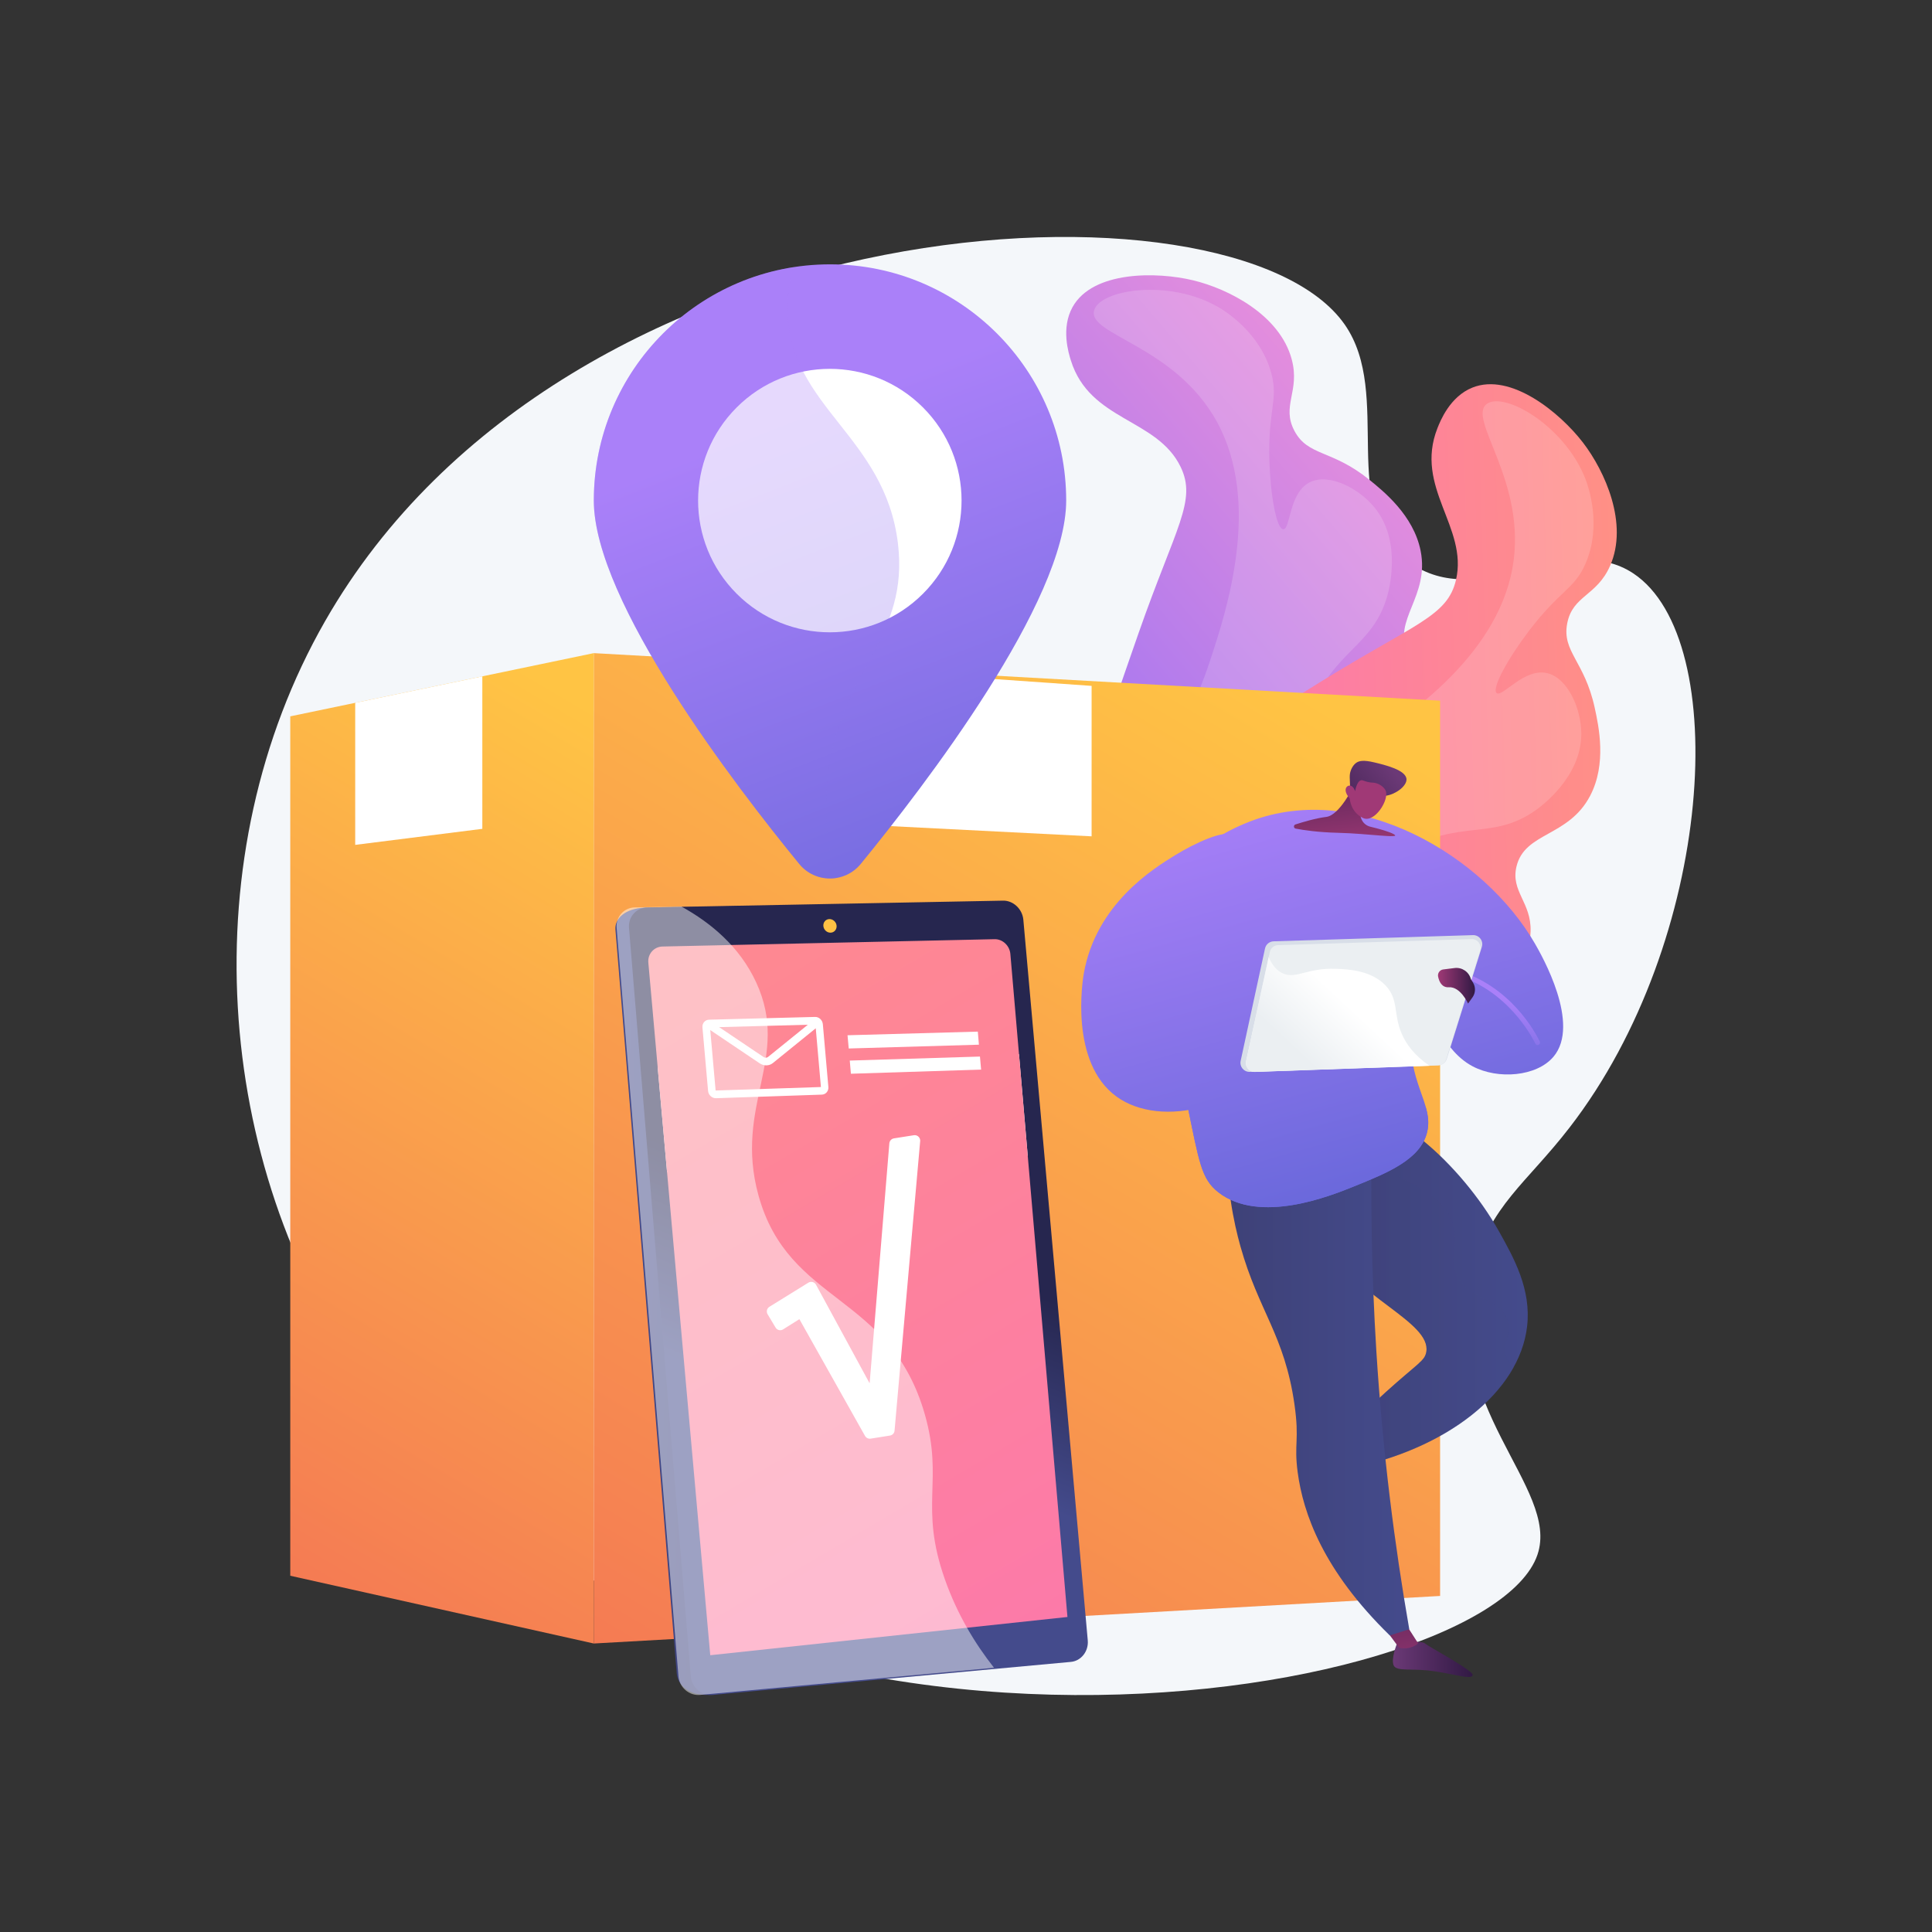 <?xml version="1.0" encoding="UTF-8"?> <!-- Generator: Adobe Illustrator 26.0.0, SVG Export Plug-In . SVG Version: 6.00 Build 0) --> <svg xmlns="http://www.w3.org/2000/svg" xmlns:xlink="http://www.w3.org/1999/xlink" x="0px" y="0px" viewBox="0 0 3710 3710" style="enable-background:new 0 0 3710 3710;" xml:space="preserve"><rect x="0" y="0" width="3710" height="3710" fill="#333333" stroke="none"/> <style type="text/css"> .st0{fill:#F4F7FA;} .st1{fill:url(#SVGID_1_);} .st2{opacity:0.16;fill:#FFFFFF;} .st3{fill:url(#SVGID_00000163782750442455224120000001415055822473308847_);} .st4{fill:url(#SVGID_00000133521444478491859280000003979837212274291884_);} .st5{fill:url(#SVGID_00000177485844517261982160000008274768168215825052_);} .st6{fill:#FFFFFF;} .st7{fill:url(#SVGID_00000139979483323480261590000015363419119258427581_);} .st8{opacity:0.3;} .st9{fill:url(#SVGID_00000129199305882455655480000018247130916352154043_);} .st10{fill:url(#SVGID_00000135686239851681063640000014055805226092652724_);} .st11{fill:url(#SVGID_00000079479352999567032200000018061989466697342392_);} .st12{fill:url(#SVGID_00000182524093989876334920000007498678335990089107_);} .st13{clip-path:url(#SVGID_00000027579902300592723940000007489399660362374050_);fill:#FFFFFF;} .st14{clip-path:url(#SVGID_00000027579902300592723940000007489399660362374050_);} .st15{fill:url(#SVGID_00000148623119811067425920000010272289565846270865_);} .st16{opacity:0.48;} .st17{fill:url(#SVGID_00000016769691664325432910000010372574182717437833_);} .st18{fill:url(#SVGID_00000079470226670015048240000017432610199381637258_);} .st19{fill:url(#SVGID_00000093169846819487527910000005055276303430049726_);} .st20{opacity:0.3;fill:url(#SVGID_00000128446814919176694670000013788958486305303979_);} .st21{fill:url(#SVGID_00000165216566953741652490000013655322798014265011_);} .st22{fill:url(#SVGID_00000130626506944393842590000003778734584172186277_);} .st23{fill:url(#SVGID_00000107561651233108879280000009995351360563314863_);} .st24{fill:url(#SVGID_00000035507133844324646760000001711865637648418707_);} .st25{fill:url(#SVGID_00000074404549177850161140000008013554219013184169_);} .st26{fill:#D8DEE8;} .st27{fill:url(#SVGID_00000131333151274283142820000006827922906116314759_);} .st28{fill:url(#SVGID_00000116232071646666011080000013001192496518534822_);} .st29{fill:url(#SVGID_00000061431082369579071030000002351460844817798572_);} .st30{fill:url(#SVGID_00000123435032825940223300000014053963408123172269_);} .st31{fill:url(#SVGID_00000033337956338777460510000001866753511139295627_);} .st32{fill:url(#SVGID_00000145736649690429286680000010144700478044752823_);} </style> <g id="Background"> </g> <g id="Illustration"> <g> <path class="st0" d="M2582.3,623.3c94.1,135.2-16.2,354.4,123.4,456c135.9,99,302.8-63.3,430.9,21.9 c190,126.4,155.3,704.6-122.5,1063.9c-83.5,108.1-153.3,150.1-184.3,272.3c-66.4,262.4,166.9,418.5,122.5,548.3 C2852.4,3278,1315,3523.2,698.1,2645C410,2234.8,366.9,1642.6,624.3,1192.7C1089.5,379.9,2371.1,320,2582.3,623.3z"></path> <g> <linearGradient id="SVGID_1_" gradientUnits="userSpaceOnUse" x1="2385.849" y1="51.565" x2="3387.483" y2="51.565" gradientTransform="matrix(-0.76 0.649 0.649 0.76 4479.112 -666.321)"> <stop offset="3.597120e-03" style="stop-color:#E38DDD"></stop> <stop offset="1" style="stop-color:#9571F6"></stop> </linearGradient> <path class="st1" d="M2511.3,1939.6c-38.3,15-102.8,40.3-178.4,22.3c-137.5-32.8-222.4-187.4-243-312.2 c-17.7-107.2,20.4-216,96.4-433.7c71.7-205,112.5-254.3,80.7-319.7c-45.3-93.3-174.1-87.4-210.6-204.1 c-4.4-14-19.4-62.1,3.3-102.7c38.9-69.5,161.3-68.1,231.5-51.2c67.7,16.3,166.2,66.3,189.2,151.4c16.7,61.7-20.4,89.4,5.4,137.9 c26,48.7,71.4,35.4,142.8,92.9c28.5,23,85.8,69.1,99.4,137.1c17.5,87.9-54.1,132.9-24.9,194.4c21.1,44.5,65.3,35.5,99.1,79.6 c44.4,58,21.9,144.2,2.2,215.7C2781.1,1631.3,2718.5,1858.4,2511.3,1939.6z"></path> <path class="st2" d="M2101,596.2c-12.7,47.1,155.6,67.5,235.8,213.7c86.3,157.3,18.1,364.3-13.5,459.9 c-53.8,163.2-113.8,188.6-120.3,327c-2.6,54.8-8,168.9,73.5,252.4c7.6,7.8,93.3,93,201.1,76.9 c122.2-18.3,179.9-153.1,229.5-269.3c30-70.2,90-210.4,33.8-261.9c-34.3-31.5-104.1-22.6-148.5,0.3c-63.3,32.6-83.4,98.2-95.9,93 c-11.3-4.7-5.9-62.4,18-121.9c47.8-119,120.8-123.5,149.1-220.5c3.4-11.8,29.2-105.4-23.7-170.7c-30.5-37.7-87.9-66.9-124.2-49.3 c-41.1,19.9-37.4,91.2-51.4,90.5c-13.4-0.6-24.8-66.2-26.7-132.6c-2.7-97.6,17.5-115.8,3.6-167.3 c-21.3-78.6-91.2-120.6-101.4-126.5C2244.7,534.7,2111.9,556,2101,596.2z"></path> </g> <g> <linearGradient id="SVGID_00000168796474647971425640000002485488912473812647_" gradientUnits="userSpaceOnUse" x1="1375.686" y1="614.474" x2="2377.3" y2="614.474" gradientTransform="matrix(-1 2.790000e-02 2.790000e-02 1 4473.323 751.899)"> <stop offset="0" style="stop-color:#FF9085"></stop> <stop offset="1" style="stop-color:#FB6FBB"></stop> </linearGradient> <path style="fill:url(#SVGID_00000168796474647971425640000002485488912473812647_);" d="M2330.9,2078.7 c-39.2-12.4-105.3-33.2-152.8-94.7c-86.4-111.8-55.4-285.5,6.9-395.6c53.5-94.5,151.5-155.3,347.4-276.9 c184.5-114.5,247.2-127.3,263.6-198.2c23.3-101-80.6-177.3-35.7-291.1c5.4-13.7,23.9-60.6,67.1-77.9 c73.9-29.6,168.3,48.3,212.3,105.5c42.4,55.2,87.7,155.9,52.2,236.6c-25.7,58.5-72,56.8-82.4,110.7 c-10.4,54.3,33.3,72.3,52.8,162c7.8,35.8,23.4,107.7-8.8,169.1c-41.6,79.4-125.5,69.4-141.4,135.7 c-11.5,47.8,28.5,68.7,27.1,124.2c-1.9,73.1-73.5,126-133.8,169.2C2734.5,2008.3,2543.1,2145.7,2330.9,2078.7z"></path> <path class="st2" d="M2855.2,775.6c-39.4,28.6,78.7,150.2,49.3,314.4c-31.6,176.7-214.7,294.8-299.3,349.5 c-144.3,93.2-206.9,75.3-299,178.9c-36.4,41-112.3,126.4-101.3,242.6c1,10.8,14.2,131,108.2,186.1 c106.6,62.5,236.1-6.2,347.7-65.4c67.4-35.8,202.1-107.3,190.8-182.6c-6.9-46.1-66.9-83-115.7-93 c-69.8-14.3-126.6,24.1-133.1,12.2c-5.9-10.8,34.6-52.3,90.5-83.6c112-62.6,171.6-20.2,254.5-78c10-7,88.9-63.7,88.8-147.7 c-0.1-48.5-26.4-107.3-65.7-116.4c-44.5-10.3-86.4,47.5-96.9,38.2c-10-8.9,22.2-67.1,62.5-119.9c59.2-77.7,86.4-79.1,107.9-128 c32.8-74.5,4.7-151.2,0.5-162.1C3005.6,818,2888.9,751.2,2855.2,775.6z"></path> </g> <g> <linearGradient id="SVGID_00000067944602886198113000000009775173820034404231_" gradientUnits="userSpaceOnUse" x1="5481.046" y1="1305.288" x2="4132.354" y2="3583.08" gradientTransform="matrix(1 0 0 1 -3022.494 0)"> <stop offset="0" style="stop-color:#FFC444"></stop> <stop offset="0.314" style="stop-color:#FBA94A"></stop> <stop offset="0.996" style="stop-color:#F36F56"></stop> </linearGradient> <polygon style="fill:url(#SVGID_00000067944602886198113000000009775173820034404231_);" points="2765.4,3064.7 1140.2,3156 1140.2,1254.2 2765.4,1345.5 "></polygon> <linearGradient id="SVGID_00000180357488548083734380000008087203431256043948_" gradientUnits="userSpaceOnUse" x1="4343.066" y1="1469.007" x2="3313.476" y2="3207.869" gradientTransform="matrix(1 0 0 1 -3022.494 0)"> <stop offset="0" style="stop-color:#FFC444"></stop> <stop offset="0.314" style="stop-color:#FBA94A"></stop> <stop offset="0.996" style="stop-color:#F36F56"></stop> </linearGradient> <polygon style="fill:url(#SVGID_00000180357488548083734380000008087203431256043948_);" points="1140.2,3156 557.4,3025.9 557.4,1375.6 1140.2,1254.2 "></polygon> <polygon class="st6" points="1661.1,1286.5 1661.1,1583.9 2096.2,1606 2096.2,1317.1 "></polygon> <polygon class="st6" points="682.1,1349.6 926.2,1298.8 926.2,1591.6 682.1,1622.4 "></polygon> </g> <g> <g> <linearGradient id="SVGID_00000062887890488878284920000002355302478960824213_" gradientUnits="userSpaceOnUse" x1="1535.262" y1="796.531" x2="1992.085" y2="1973.195"> <stop offset="0" style="stop-color:#AA80F9"></stop> <stop offset="0.996" style="stop-color:#6165D7"></stop> </linearGradient> <path style="fill:url(#SVGID_00000062887890488878284920000002355302478960824213_);" d="M2047.4,961.2 c0,193.8-271.6,547.5-394.4,697.7c-30.6,37.4-87.8,37.4-118.3,0c-122.9-150.1-394.4-503.9-394.4-697.7 c0-250.5,203.1-453.6,453.6-453.6C1844.3,507.6,2047.4,710.7,2047.4,961.2z"></path> <ellipse transform="matrix(0.707 -0.707 0.707 0.707 -212.875 1408.507)" class="st6" cx="1593.8" cy="961.2" rx="253" ry="253"></ellipse> <g class="st8"> <linearGradient id="SVGID_00000034088441708250078160000011208447111649794471_" gradientUnits="userSpaceOnUse" x1="1371.69" y1="860.035" x2="1828.514" y2="2036.702"> <stop offset="0" style="stop-color:#AA80F9"></stop> <stop offset="0.996" style="stop-color:#6165D7"></stop> </linearGradient> <path style="fill:url(#SVGID_00000034088441708250078160000011208447111649794471_);" d="M1591.8,1472.7 c28.8-189.5,153.9-250.2,132.5-429.1c-24.8-206.4-207.5-261.4-211.9-445c-0.7-29.6,3.3-58.1,10.9-85.4 c-217,33.9-383,221.6-383,448.1c0,193.8,271.6,547.5,394.4,697.7c18,22,45.2,31,70.8,27.1 C1583.4,1603,1582.7,1532.1,1591.8,1472.7z"></path> </g> </g> </g> <g> <g> <g> <g> <linearGradient id="SVGID_00000085963238418514440700000012418556657583849896_" gradientUnits="userSpaceOnUse" x1="1395.748" y1="2458.158" x2="2321.86" y2="2458.158" gradientTransform="matrix(0.999 3.720000e-02 -3.720000e-02 0.999 -147.34 -31.913)"> <stop offset="0" style="stop-color:#444B8C"></stop> <stop offset="0.996" style="stop-color:#26264F"></stop> </linearGradient> <path style="fill:url(#SVGID_00000085963238418514440700000012418556657583849896_);" d="M1934.9,1769.5l122.6,1375.6 c1.9,20.8-12.6,39.3-32.2,41.2l-663.3,68.3c-39.7,2.1-60.7-19.4-62.5-41l-117.7-1428.3c-1.7-21.1,18-41,57.2-42.4l657.2-9.7 C1915.8,1732.8,1933.1,1749.1,1934.9,1769.5z"></path> <linearGradient id="SVGID_00000101793160649241349580000012577166447921786787_" gradientUnits="userSpaceOnUse" x1="1797.157" y1="2680.131" x2="1925.097" y2="2324.986" gradientTransform="matrix(0.999 3.720000e-02 -3.720000e-02 0.999 -147.34 -31.913)"> <stop offset="0" style="stop-color:#444B8C"></stop> <stop offset="0.996" style="stop-color:#26264F"></stop> </linearGradient> <path style="fill:url(#SVGID_00000101793160649241349580000012577166447921786787_);" d="M1965.1,1766l123.7,1383.9 c1.9,21-12.7,39.6-32.3,41.4l-688.2,63.5c-21.1,1.9-39.9-14.3-41.7-36l-118.7-1436.9c-1.8-21.2,14-38.9,34.9-39.3l683.5-13.1 C1945.8,1729.2,1963.2,1745.6,1965.1,1766z"></path> </g> <linearGradient id="SVGID_00000128445965529873967330000011649691520786855065_" gradientUnits="userSpaceOnUse" x1="1826.809" y1="1690.976" x2="1040.61" y2="3820.262" gradientTransform="matrix(0.999 3.720000e-02 -3.720000e-02 0.999 -147.34 -31.913)"> <stop offset="0" style="stop-color:#FFC444"></stop> <stop offset="0.996" style="stop-color:#F36F56"></stop> </linearGradient> <path style="fill:url(#SVGID_00000128445965529873967330000011649691520786855065_);" d="M1606.5,1777.7 c0.6,7.2-4.6,13.2-11.6,13.3c-7,0.2-13.2-5.6-13.8-12.8c-0.6-7.2,4.6-13.2,11.6-13.3 C1599.7,1764.8,1605.9,1770.5,1606.5,1777.7z"></path> </g> <g> <defs> <path id="SVGID_00000038388293859238368470000016622791551714877876_" d="M1909.8,1803.5l-637.5,14.1 c-16.6,0.4-28.8,14.3-27.3,31L1365.1,3193c1.5,16.6,16,28.7,32.3,27.1l629.2-61.4c15.3-1.5,26.5-15.6,25.1-31.6l-111.5-1295.1 C1938.9,1815.9,1925.2,1803.1,1909.8,1803.5z"></path> </defs> <clipPath id="SVGID_00000121239366092701076700000011896190309628186808_"> <use xlink:href="#SVGID_00000038388293859238368470000016622791551714877876_" style="overflow:visible;"></use> </clipPath> <polygon style="clip-path:url(#SVGID_00000121239366092701076700000011896190309628186808_);fill:#FFFFFF;" points=" 1973.6,2219.7 1280.9,2251 1262.7,2048.1 1956.8,2024.3 "></polygon> <g style="clip-path:url(#SVGID_00000121239366092701076700000011896190309628186808_);"> <linearGradient id="SVGID_00000098186918532436063430000010301068493466602428_" gradientUnits="userSpaceOnUse" x1="800.141" y1="1277.399" x2="2340.876" y2="4021.935" gradientTransform="matrix(1 0 9.020000e-02 0.999 -49.209 1.157)"> <stop offset="0" style="stop-color:#FF9085"></stop> <stop offset="1" style="stop-color:#FB6FBB"></stop> </linearGradient> <polygon style="fill:url(#SVGID_00000098186918532436063430000010301068493466602428_);" points="2053.3,3104.7 1363.9,3178.5 1239.7,1790.4 1935.4,1776.1 "></polygon> <g> <polygon class="st6" points="1879.8,2006.1 1629.8,2013.4 1627.5,1988 1877.7,1981 "></polygon> <polygon class="st6" points="1884,2053.9 1634,2061.9 1631.8,2036.6 1881.8,2028.9 "></polygon> <g> <path class="st6" d="M1565.2,1952.8l-203.6,5.3c-7.7,0.2-13.4,6.8-12.7,14.8l10.8,122c0.7,8,7.6,14.2,15.3,14l203.3-6.9 c7.5-0.3,13.1-6.9,12.4-14.7l-10.6-120.5C1579.4,1958.8,1572.7,1952.6,1565.2,1952.8z M1551.3,1967.8l-76.4,61.8 c-2.4,2-5.9,2-8.6,0.2l-85.3-57.4L1551.3,1967.8z M1374.2,2094.1l-10.3-116.1l94.9,63.9c4.1,2.7,8.7,4,13.2,3.9 c4.4-0.1,8.7-1.6,12.2-4.5l82.3-66.7l9.9,112.8L1374.2,2094.1z"></path> </g> </g> </g> </g> <path class="st6" d="M1761.1,2180.9c-2-1-4.3-1.2-6.5-0.9l-38,6c-4.8,0.8-8.4,4.7-8.8,9.5l-37.8,460.2c-0.4,0.1,0,0-0.4,0.1 L1567,2467c-1.4-2.5-3.7-4.4-6.5-5.1c-2.8-0.7-5.8-0.3-8.2,1.2l-74.8,46.3c-4.9,3-6.4,9.4-3.5,14.3l15.2,25.4 c0.7,1.1,1.5,2.2,2.5,3c3.7,2.9,8.5,3,12.1,0.7l31.1-19.5c0.1-0.1,0.2,0,0.3,0.1l125.9,224c2.2,3.8,6.5,5.9,10.8,5.2l37.1-5.9 c4.8-0.8,8.4-4.6,8.8-9.4l49.2-556C1767.4,2187.1,1765.1,2182.9,1761.1,2180.9z"></path> </g> <g class="st16"> <path class="st6" d="M1775.9,2715.9c-66.7-233.1-261.3-209.8-319.4-420.4c-47.8-173,62.4-264.2-4.4-409 c-31.4-68.1-86.5-114.2-143.6-145.7l-89.5,1.7c-20.9,0.4-36.7,18.1-34.9,39.3l118.7,1436.9c1.8,21.8,20.6,38,41.7,36l564.3-52.1 c-36.1-45.8-70.3-101.8-94.1-169.1C1764.3,2891.1,1812.8,2844.8,1775.9,2715.9z"></path> </g> </g> <g> <linearGradient id="SVGID_00000123437879419819060740000017715445150279669693_" gradientUnits="userSpaceOnUse" x1="952.551" y1="2477.285" x2="1363.017" y2="2477.285" gradientTransform="matrix(-1 0 0 1 3886.283 0)"> <stop offset="0" style="stop-color:#444B8C"></stop> <stop offset="0.996" style="stop-color:#3E4177"></stop> </linearGradient> <path style="fill:url(#SVGID_00000123437879419819060740000017715445150279669693_);" d="M2583.3,2139.4 c75.7-37,223.3,96.9,295.2,225.2c28.6,51.1,62.2,111.1,54,182.4c-14.6,126.5-154.9,237.4-348,274.4 c-5.4-19.4-10.9-38.8-16.3-58.2c21.1-22,52.7-53.7,93-90.1c62-55.9,74.7-59.6,77.7-77.2c9.7-57.8-138.9-106.2-191.7-207.7 C2501.7,2300.8,2525.1,2167.8,2583.3,2139.4z"></path> <linearGradient id="SVGID_00000005978403241066708970000015215882640308615093_" gradientUnits="userSpaceOnUse" x1="1058.328" y1="3186.681" x2="1211.534" y2="3186.681" gradientTransform="matrix(-1 0 0 1 3886.283 0)"> <stop offset="0" style="stop-color:#311944"></stop> <stop offset="1" style="stop-color:#6B3976"></stop> </linearGradient> <path style="fill:url(#SVGID_00000005978403241066708970000015215882640308615093_);" d="M2682.7,3155.8c0,0-12.4,30.7-6.2,42.7 c6.2,12,36,4.4,78,10.8c42,6.4,71.1,16.3,73.4,7.5c2.3-8.7-84.8-54.7-91.8-61.1C2729.2,3149.5,2682.7,3155.8,2682.7,3155.8z"></path> <linearGradient id="SVGID_00000053527019070781724290000008211474859448025244_" gradientUnits="userSpaceOnUse" x1="1232.643" y1="2918.211" x2="1179.057" y2="3253.7" gradientTransform="matrix(-1 0 0 1 3886.283 0)"> <stop offset="0" style="stop-color:#311944"></stop> <stop offset="1" style="stop-color:#A03976"></stop> </linearGradient> <path style="fill:url(#SVGID_00000053527019070781724290000008211474859448025244_);" d="M2693.9,3110l29.4,45.8 c0,0-13.6,13.4-36.6,8.4l-32.3-43.4L2693.9,3110z"></path> <linearGradient id="SVGID_00000119800390011608573240000014324025293349453958_" gradientUnits="userSpaceOnUse" x1="952.552" y1="2477.315" x2="1363.016" y2="2477.315" gradientTransform="matrix(-1 0 0 1 3886.283 0)"> <stop offset="0" style="stop-color:#444B8C"></stop> <stop offset="0.996" style="stop-color:#3E4177"></stop> </linearGradient> <path style="opacity:0.3;fill:url(#SVGID_00000119800390011608573240000014324025293349453958_);" d="M2547.2,2388.1 c-45.4-87.3-22-220.3,36.1-248.7c15.2-7.4,33.4-7.9,53.3-2.9c-10.5,30.2-8.4,52.1-3.2,67.6c23,69.1,122.6,61.2,153.8,139.8 c19.7,49.7-11.6,74.3,16.3,114.2c28.9,41.3,76.2,34.4,90.9,74.6c10.9,30-10.6,47-2.3,72.2c2.3,7,6.8,14.1,14.5,20.8 c-51.2,92-170.3,166.8-322,195.9c-5.4-19.4-10.9-38.8-16.3-58.2c21.1-22,52.7-53.7,93-90.1c62-55.9,74.7-59.6,77.7-77.2 C2748.6,2538.1,2600,2489.7,2547.2,2388.1z"></path> <linearGradient id="SVGID_00000088855364502631697950000003373173160093648828_" gradientUnits="userSpaceOnUse" x1="1180.005" y1="2653.587" x2="1530.974" y2="2653.587" gradientTransform="matrix(-1 0 0 1 3886.283 0)"> <stop offset="0" style="stop-color:#444B8C"></stop> <stop offset="0.996" style="stop-color:#3E4177"></stop> </linearGradient> <path style="fill:url(#SVGID_00000088855364502631697950000003373173160093648828_);" d="M2634.9,2166.8 c-3.3,132.4-1.4,275.5,8.1,427.9c12.2,194.6,35.2,373.3,63.2,533.9c-12.5,4-24.9,7.9-37.4,11.9 c-128.1-124.8-166.4-234.6-176.9-313.5c-7.4-55.8,3.8-60.6-6.2-130.5c-19.1-133-68.8-178.6-103.7-303.1 c-13.1-46.7-27.7-117.4-26.8-209.4C2448.5,2178.2,2541.7,2172.5,2634.9,2166.8z"></path> <linearGradient id="SVGID_00000130629589424357508400000013622989311519953328_" gradientUnits="userSpaceOnUse" x1="1406.289" y1="1473.115" x2="1151.566" y2="2380.18" gradientTransform="matrix(-1 0 0 1 3886.283 0)"> <stop offset="0" style="stop-color:#AA80F9"></stop> <stop offset="0.996" style="stop-color:#6165D7"></stop> </linearGradient> <path style="fill:url(#SVGID_00000130629589424357508400000013622989311519953328_);" d="M2726.7,1929.7 c-2.3,0.5-12.4,3.9-16.4,46.1c-9.6,101.7,43.3,142.9,30.3,198c-12.5,52.9-76.3,78.6-142,105.1c-43.9,17.7-179.7,72.3-258.7,10.9 c-33.2-25.9-36.9-57.1-60.6-171.8c-60.2-291.6-83.6-316.6-58.2-379.8c43.5-108.4,160-153.3,179.4-160.8 c206.7-79.6,450.7,66.7,547.2,234.9c12.7,22.1,88.5,154.4,35.3,217.1c-32.2,37.9-106.3,44.1-155.2,18.2 C2762.3,2012.9,2748.4,1924.7,2726.7,1929.7z"></path> <linearGradient id="SVGID_00000102517537609711645450000010605222980092294572_" gradientUnits="userSpaceOnUse" x1="997.657" y1="1917.237" x2="1041.923" y2="2060.907" gradientTransform="matrix(-1 0 0 1 3886.283 0)"> <stop offset="0" style="stop-color:#AA80F9"></stop> <stop offset="0.996" style="stop-color:#6165D7"></stop> </linearGradient> <path style="fill:url(#SVGID_00000102517537609711645450000010605222980092294572_);" d="M2952.6,2006.8c0.6,0,1.3-0.1,1.9-0.4 c2.3-1.1,3.4-3.8,2.3-6.2c-1.8-3.9-44.4-95.4-143-131.6c-2.4-0.9-5.1,0.4-6,2.8c-0.9,2.4,0.4,5.1,2.8,6 c94.8,34.8,137.3,125.8,137.7,126.7C2949.1,2005.8,2950.8,2006.8,2952.6,2006.8z"></path> <linearGradient id="SVGID_00000131349913982920601730000000433382074340198017_" gradientUnits="userSpaceOnUse" x1="1551.869" y1="1513.996" x2="1297.145" y2="2421.063" gradientTransform="matrix(-1 0 0 1 3886.283 0)"> <stop offset="0" style="stop-color:#AA80F9"></stop> <stop offset="0.996" style="stop-color:#6165D7"></stop> </linearGradient> <path style="fill:url(#SVGID_00000131349913982920601730000000433382074340198017_);" d="M2356.1,1700.8 c13,35.5-26.1,66.3-9.3,104.8c24,55.3,119.6,26.9,153.8,81.5c40.5,64.8-52.2,171-14,207.4c17.4,16.6,37.6-4.7,88.5,7 c72.6,16.6,94.4,73.9,128.1,65.2c10.6-2.7,23.5-12.4,34.3-42c4.7,16.5,7,32.1,3,49c-12.5,52.9-76.3,78.6-142,105.1 c-43.9,17.7-179.7,72.3-258.7,10.9c-33.2-25.9-36.9-57.1-60.6-171.8c-60.2-291.6-83.6-316.6-58.2-379.8 c13.8-34.4,35-62.4,58.1-84.9C2328.9,1664.2,2349.3,1682.2,2356.1,1700.8z"></path> <linearGradient id="SVGID_00000035528617784900643170000008827717338140644012_" gradientUnits="userSpaceOnUse" x1="1715.317" y1="1559.897" x2="1460.594" y2="2466.959" gradientTransform="matrix(-1 0 0 1 3886.283 0)"> <stop offset="0" style="stop-color:#AA80F9"></stop> <stop offset="0.996" style="stop-color:#6165D7"></stop> </linearGradient> <path style="fill:url(#SVGID_00000035528617784900643170000008827717338140644012_);" d="M2481.1,1923.6 c-5.6,5.1-62.1,54.9-130.1,37.9c-59.2-14.8-95.6-72.4-102-120.9c-15.2-115.2,135-212,116.5-235.3c-11-13.9-70.1,13-109.5,37.3 c-40.9,25.2-151.3,93.2-174.8,226.8c-2,11.4-28,170.6,62.9,236.4c84,60.8,248.7,27.7,360.2-116.1 C2496.5,1967.6,2488.8,1945.6,2481.1,1923.6z"></path> <path class="st26" d="M2845.6,1818.3l-67.3,215c-2.2,7.1-8.6,11.9-16,12.2l-362.3,12.8c-11.4,0.4-20-10-17.6-21.1l46.8-215.9 c1.7-7.8,8.5-13.5,16.5-13.7l382.8-11.9C2840.4,1795.3,2849.2,1806.9,2845.6,1818.3z"></path> <linearGradient id="SVGID_00000157299210512836196130000002982907811723592068_" gradientUnits="userSpaceOnUse" x1="1224.633" y1="1833.475" x2="1378.399" y2="2110.72" gradientTransform="matrix(-1 0 0 1 3886.283 0)"> <stop offset="0.494" style="stop-color:#EBEFF2"></stop> <stop offset="1" style="stop-color:#FFFFFF"></stop> </linearGradient> <path style="fill:url(#SVGID_00000157299210512836196130000002982907811723592068_);" d="M2842.4,1825.4l-65.3,208.7 c-2.1,6.8-8.4,11.6-15.5,11.8l-351.6,12.4c-11,0.4-19.5-9.7-17.1-20.5l45.5-209.6c1.6-7.6,8.2-13.1,16-13.3l371.5-11.6 C2837.4,1803.1,2845.9,1814.3,2842.4,1825.4z"></path> <linearGradient id="SVGID_00000093873920264763175130000005770720056139047826_" gradientUnits="userSpaceOnUse" x1="1469.052" y1="2128.331" x2="1290.436" y2="1936.513" gradientTransform="matrix(-1 0 0 1 3886.283 0)"> <stop offset="0.494" style="stop-color:#EBEFF2"></stop> <stop offset="1" style="stop-color:#FFFFFF"></stop> </linearGradient> <path style="fill:url(#SVGID_00000093873920264763175130000005770720056139047826_);" d="M2392.8,2037.9l43.4-200 c7.4,17.4,16.9,26.2,25.9,30.7c26.2,12.9,46.5-10.4,103.7-8.2c21.8,0.8,66.5,2.6,94.4,31.5c26.2,27.1,15,55,31.5,93.2 c8.3,19.3,23.7,41.1,53.3,61.5l-335,11.8C2398.9,2058.8,2390.4,2048.7,2392.8,2037.9z"></path> <linearGradient id="SVGID_00000127030495640546873600000013032922690864628386_" gradientUnits="userSpaceOnUse" x1="1328.295" y1="1390.566" x2="1298.784" y2="1642.183" gradientTransform="matrix(-1 0 0 1 3886.283 0)"> <stop offset="0" style="stop-color:#311944"></stop> <stop offset="1" style="stop-color:#A03976"></stop> </linearGradient> <path style="fill:url(#SVGID_00000127030495640546873600000013032922690864628386_);" d="M2613.4,1556.6 c-3.9,13.5,4.3,27.6,17.9,30.9c16.6,4,36.7,9.5,45.4,14.5c16,9.1-48.7-1.4-108.1-2.8c-37.1-0.9-64.9-5-80.5-8 c-4.2-0.8-4.5-6.7-0.5-8c14.9-4.8,39-12,59.4-14.5c25.3-3.2,52.4-59,52.4-59l21.7,19.7L2613.4,1556.6z"></path> <linearGradient id="SVGID_00000013180285985995002500000010135320746226567333_" gradientUnits="userSpaceOnUse" x1="1053.91" y1="1892.833" x2="1124.923" y2="1892.833" gradientTransform="matrix(-1 0 0 1 3886.283 0)"> <stop offset="0" style="stop-color:#311944"></stop> <stop offset="1" style="stop-color:#A03976"></stop> </linearGradient> <path style="fill:url(#SVGID_00000013180285985995002500000010135320746226567333_);" d="M2828.6,1886.9l-4.1-6.7 c-3.6-14-17.1-23.1-31.4-21.3l-21.6,2.7c-6.8,0.8-11.3,7.3-9.9,13.9c2,9.6,7.2,21.2,20.5,20.3c22.5-1.5,37,31.3,37,31.3l8.7-12.2 C2833.6,1906.6,2833.9,1895.5,2828.6,1886.9z"></path> <linearGradient id="SVGID_00000038378209393500095000000015839298667472042883_" gradientUnits="userSpaceOnUse" x1="391.773" y1="1786.097" x2="322.669" y2="1610.584" gradientTransform="matrix(-0.879 -0.477 -0.477 0.879 3720.205 210.427)"> <stop offset="0" style="stop-color:#311944"></stop> <stop offset="1" style="stop-color:#6B3976"></stop> </linearGradient> <path style="fill:url(#SVGID_00000038378209393500095000000015839298667472042883_);" d="M2661.7,1528 c18.7-2.8,39.6-18.5,39.2-31.5c-0.6-17.8-41.3-27.6-61.9-32.5c-20.7-4.9-29.4-3.2-35.3,1.3c-6,4.6-10,12.8-11.3,19.9 c-0.7,3.9-0.7,9.2-0.1,19.8c0.6,9.4,0.4,9,0.7,11.8c0.6,6.7,2.4,18.4,8.9,34.7c2.7-3,6.3-6.5,10.8-10c1.7-1.3,8.6-6.6,16.5-9.7 C2642.7,1526.4,2650.4,1529.7,2661.7,1528z"></path> <linearGradient id="SVGID_00000181079363456640691910000004887058717968409245_" gradientUnits="userSpaceOnUse" x1="1301.617" y1="1424.574" x2="1273.659" y2="1494.468" gradientTransform="matrix(-1 0 0 1 3886.283 0)"> <stop offset="0" style="stop-color:#311944"></stop> <stop offset="1" style="stop-color:#A03976"></stop> </linearGradient> <path style="fill:url(#SVGID_00000181079363456640691910000004887058717968409245_);" d="M2591.9,1533.4c0,0,1.2,26,25.7,37.5 c22,10.2,51.1-35.6,43.1-53.1c-2.7-5.8-11-12.2-19.4-14.2c-5-1.2-7.5-0.2-15.6-2.2c-7.5-1.9-9-3.6-11.9-3.1 c-3.6,0.7-8.3,4.9-11.7,21c-1.8-6.3-5.8-10.5-10.1-10.8c-0.7,0-2.7,0.2-4.3,1.2C2581.7,1513.6,2582.8,1523.2,2591.9,1533.4z"></path> </g> </g> </g> </svg> 